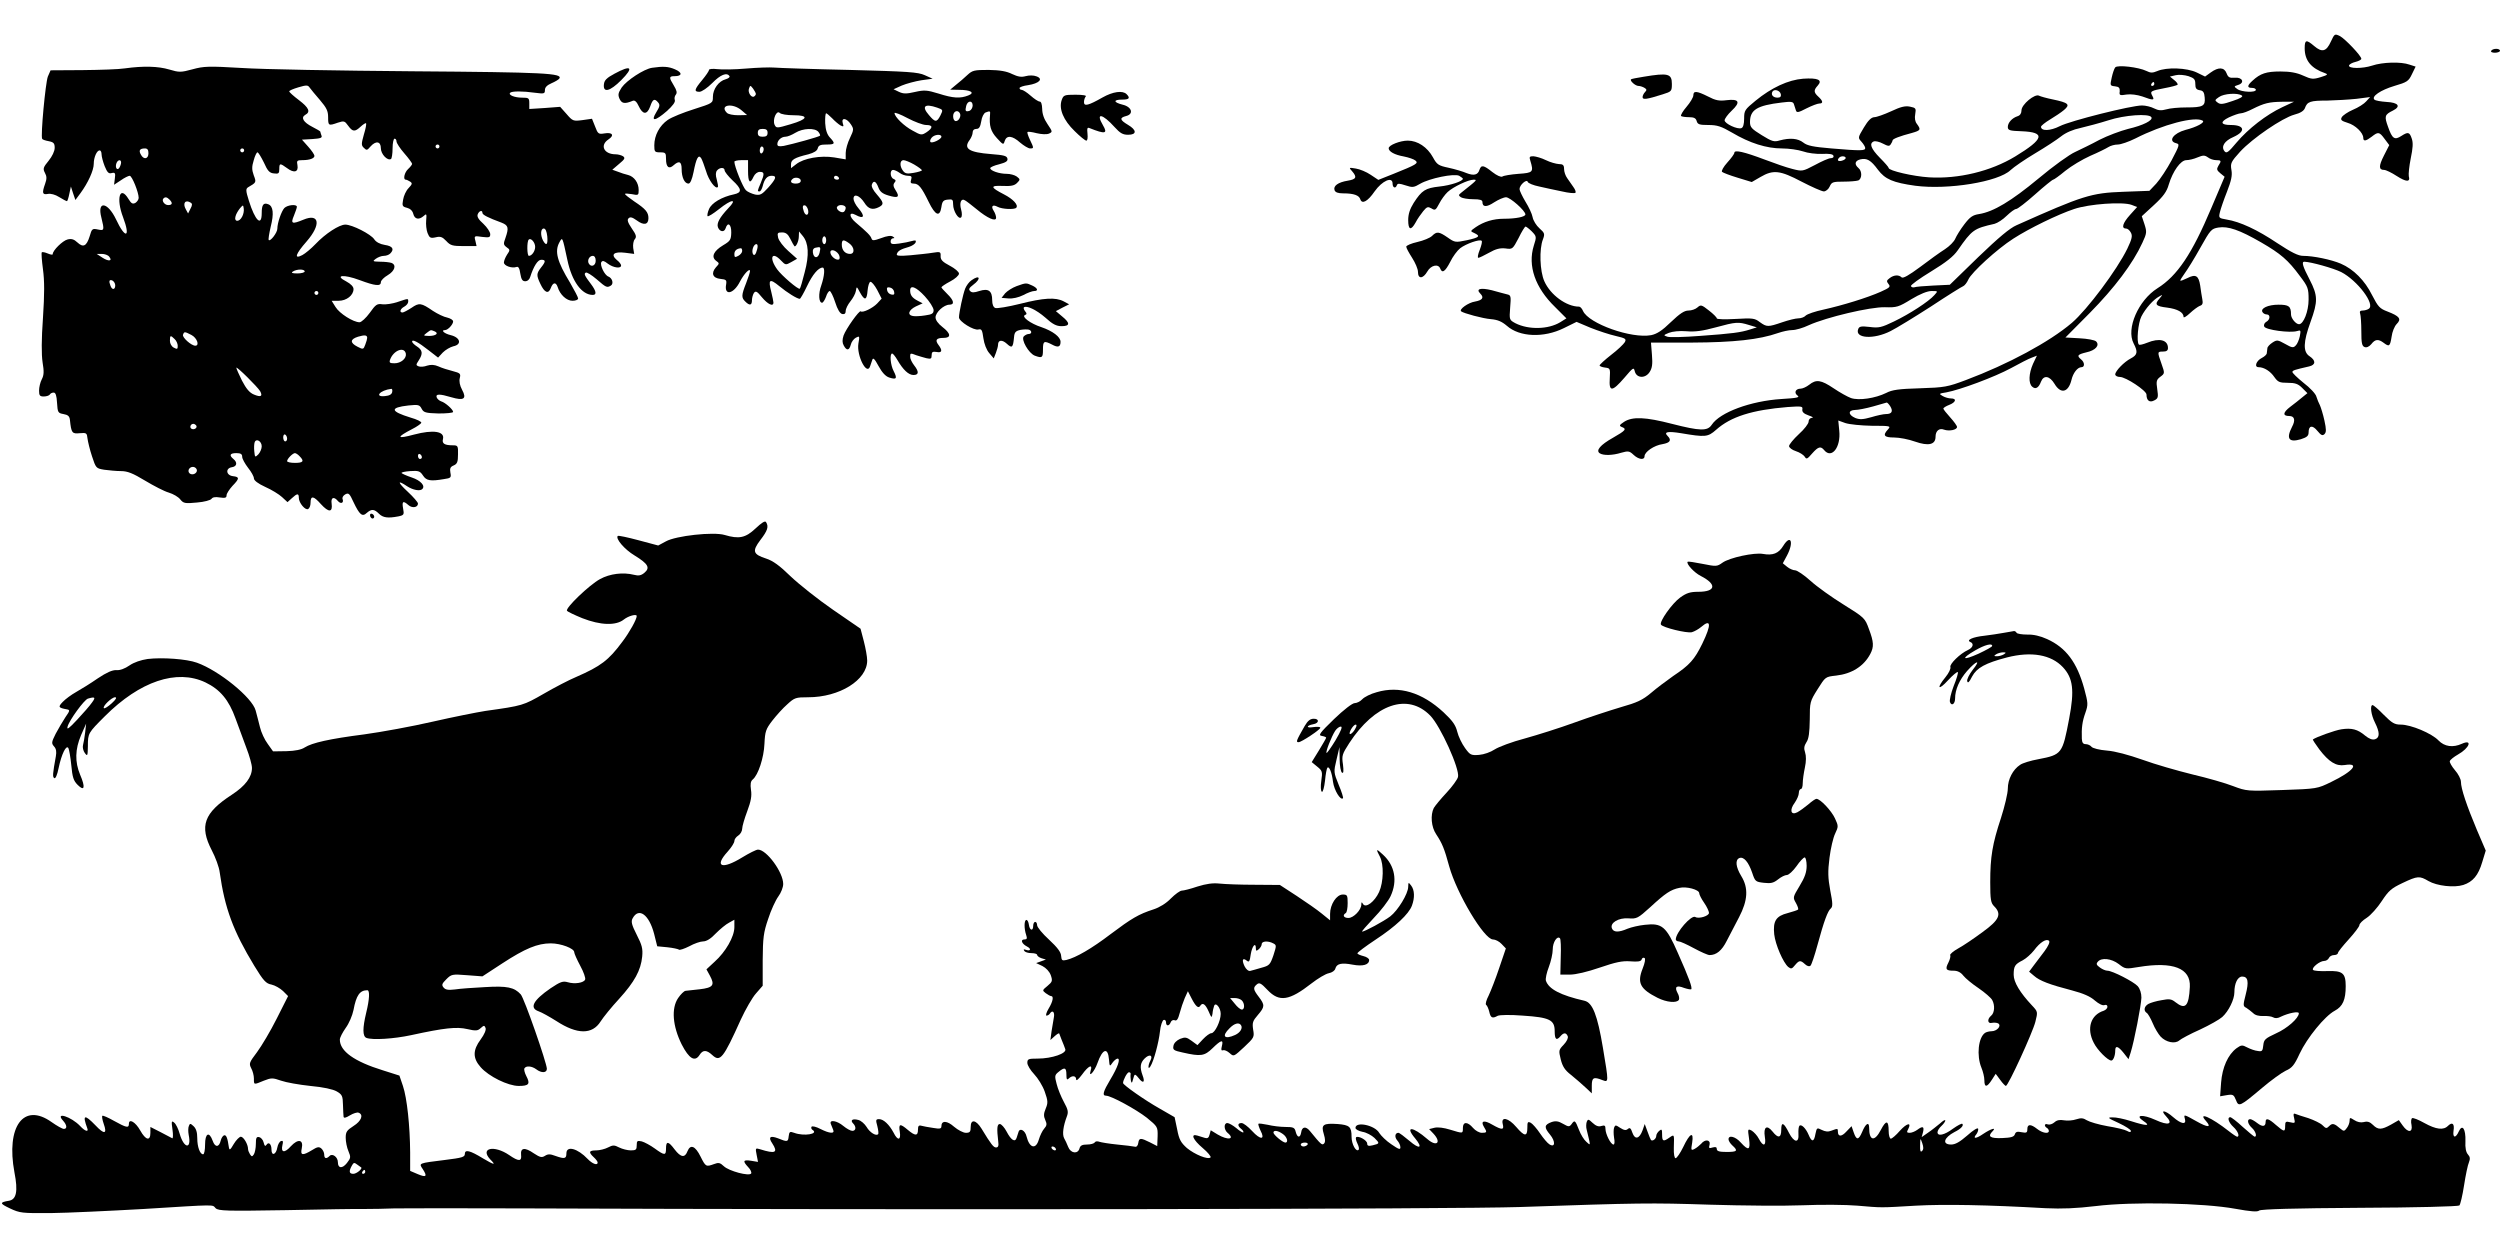 <?xml version="1.0" standalone="no"?>
<!DOCTYPE svg PUBLIC "-//W3C//DTD SVG 20010904//EN"
 "http://www.w3.org/TR/2001/REC-SVG-20010904/DTD/svg10.dtd">
<svg version="1.0" xmlns="http://www.w3.org/2000/svg"
 width="1280pt" height="640pt" viewBox="0 0 1280 640"
 preserveAspectRatio="xMidYMid meet">
<g transform="translate(0,640) scale(0.1,-0.1)"
fill="#000000" stroke="none">
<path d="M11934 6187 c-23 -51 -45 -57 -85 -23 -41 35 -49 33 -49 -11 0 -63
33 -103 105 -128 16 -6 12 -9 -23 -20 -39 -12 -48 -11 -90 8 -33 15 -67 21
-117 21 -71 0 -102 -10 -142 -47 -28 -25 -29 -37 -3 -37 11 0 20 -4 20 -10 0
-15 -73 -12 -95 4 -18 13 -18 14 4 21 36 11 22 41 -17 37 -27 -2 -34 2 -42 23
-12 31 -41 33 -81 4 l-29 -21 -43 21 c-50 24 -154 28 -202 7 -24 -10 -34 -10
-56 1 -39 19 -147 32 -159 18 -5 -6 -13 -29 -18 -52 -9 -41 -9 -42 17 -45 20
-2 25 -8 24 -26 -3 -20 0 -22 35 -16 22 3 54 -1 81 -10 56 -21 64 -20 51 3
-13 24 -9 26 64 40 33 6 62 14 65 17 3 3 -4 14 -17 24 l-22 18 30 7 c16 4 46
1 65 -5 29 -10 35 -16 35 -40 0 -22 5 -29 23 -32 17 -2 23 -11 25 -37 4 -44
-8 -51 -93 -51 -39 0 -85 -4 -104 -10 -25 -7 -40 -6 -62 5 -15 8 -43 15 -62
15 -55 0 -366 -78 -421 -106 -49 -25 -96 -26 -96 -3 0 5 21 22 46 37 25 15 58
37 72 49 33 28 23 37 -58 54 -30 6 -62 15 -70 19 -21 12 -90 -45 -90 -75 0
-15 -7 -26 -20 -30 -28 -9 -50 -33 -50 -55 0 -17 9 -20 71 -22 124 -5 115 -39
-33 -129 -125 -76 -291 -116 -441 -107 -81 5 -207 34 -207 48 0 4 -20 27 -45
52 -46 47 -56 74 -31 84 8 3 29 -2 46 -11 27 -14 34 -15 41 -3 5 7 9 16 9 19
0 8 37 22 98 38 46 13 48 17 27 46 -10 12 -13 30 -9 51 5 29 3 32 -27 38 -25
5 -48 -1 -97 -24 -35 -16 -74 -30 -86 -30 -15 -1 -31 -16 -53 -53 -31 -52 -31
-52 -12 -73 10 -11 19 -26 19 -32 0 -14 -20 -15 -173 -2 -94 8 -124 14 -144
30 -28 22 -69 25 -121 11 -29 -9 -40 -5 -92 27 -52 32 -60 41 -60 67 0 63 36
85 162 100 48 6 59 5 63 -9 3 -9 7 -23 10 -31 4 -13 12 -12 54 10 28 14 57 25
66 25 21 0 19 13 -5 35 -24 22 -25 33 -3 57 26 29 1 40 -75 35 -76 -6 -161
-45 -244 -113 -55 -45 -58 -50 -58 -91 0 -28 -5 -46 -14 -49 -20 -8 -86 23
-86 40 0 8 16 30 36 49 47 44 39 62 -26 54 -38 -5 -57 -1 -95 19 -58 29 -75
30 -75 6 0 -10 -16 -37 -35 -59 -19 -22 -31 -43 -28 -47 3 -3 22 -6 41 -6 25
0 35 -5 39 -20 5 -17 14 -20 60 -20 45 0 66 -7 121 -39 91 -54 177 -81 255
-81 36 0 84 -7 108 -15 25 -9 67 -14 98 -13 36 2 55 -1 58 -9 3 -8 -3 -13 -14
-13 -10 0 -46 -16 -81 -35 -63 -33 -64 -33 -115 -20 -29 7 -92 29 -142 48
-106 40 -155 51 -155 35 0 -6 -16 -28 -36 -50 -20 -22 -32 -44 -27 -48 4 -4
40 -18 80 -30 l72 -22 45 26 c65 38 100 34 210 -24 52 -27 104 -50 114 -50 10
0 24 11 30 25 10 23 17 25 71 25 33 0 66 3 75 6 20 8 21 48 1 64 -22 19 -18
37 10 44 33 8 54 -4 90 -53 37 -49 77 -66 191 -82 168 -22 426 20 488 80 17
16 74 55 126 86 52 31 112 70 133 87 24 19 61 35 100 43 34 8 98 25 142 39 82
27 208 36 220 16 10 -16 -42 -42 -119 -60 -39 -10 -106 -35 -147 -56 -40 -22
-97 -49 -124 -62 -28 -12 -113 -73 -188 -136 -140 -116 -230 -170 -304 -182
-33 -5 -47 -15 -76 -53 -20 -26 -40 -59 -46 -73 -6 -15 -30 -39 -53 -54 -24
-15 -81 -56 -127 -91 -58 -43 -88 -60 -95 -53 -14 14 -39 13 -61 -4 -16 -12
-17 -16 -6 -30 12 -14 7 -19 -40 -40 -70 -31 -194 -69 -292 -91 -43 -9 -84
-23 -92 -31 -7 -8 -24 -14 -38 -14 -13 0 -50 -9 -82 -20 -73 -25 -79 -25 -115
1 -26 20 -37 21 -124 16 -53 -3 -96 -2 -96 3 0 5 -18 23 -40 40 -38 30 -42 31
-59 16 -10 -9 -30 -16 -46 -16 -21 0 -44 -15 -90 -59 -45 -44 -72 -61 -101
-67 -101 -19 -320 59 -349 124 -5 12 -14 22 -20 22 -65 0 -147 60 -178 130
-23 51 -27 165 -7 215 10 27 9 32 -18 56 -16 14 -32 40 -35 57 -3 17 -20 53
-37 80 -16 27 -30 56 -30 64 0 21 37 53 42 37 2 -7 29 -18 59 -24 30 -7 82
-18 116 -25 34 -8 65 -11 69 -7 4 3 -1 17 -10 29 -9 13 -23 33 -32 46 -9 12
-16 33 -16 47 0 20 -6 25 -27 25 -14 1 -44 9 -66 20 -22 11 -51 19 -64 20 -20
0 -22 -3 -16 -22 18 -59 15 -63 -60 -68 -39 -3 -76 -9 -83 -14 -7 -4 -28 5
-51 23 -45 36 -57 38 -66 12 -8 -27 -29 -32 -67 -17 -18 8 -59 20 -91 27 -52
11 -60 16 -80 53 -29 53 -79 86 -129 86 -39 0 -98 -23 -98 -39 0 -17 31 -34
77 -42 25 -5 52 -14 60 -21 17 -14 5 -21 -112 -68 l-78 -31 -39 26 c-22 15
-56 29 -76 32 -36 6 -37 6 -19 -14 26 -30 21 -41 -22 -48 -50 -8 -76 -27 -68
-49 4 -11 18 -16 44 -16 55 0 82 -10 88 -31 9 -26 38 -10 73 41 39 55 92 78
92 40 0 -22 16 -27 22 -8 4 10 13 9 44 -1 36 -12 43 -11 75 8 48 28 174 54
200 41 10 -6 19 -13 19 -15 0 -13 -63 -34 -120 -40 -72 -8 -90 -19 -132 -84
-20 -32 -28 -58 -28 -88 0 -51 14 -55 38 -12 9 18 27 43 39 58 19 23 24 24 42
14 19 -12 22 -9 40 25 10 20 30 47 43 59 28 26 105 63 133 63 20 0 19 -1 -64
-67 -14 -11 -14 -14 -1 -23 8 -5 36 -10 63 -10 34 0 47 -4 47 -14 0 -27 21
-28 60 -2 22 14 49 26 61 26 21 0 99 -69 99 -88 0 -12 -48 -22 -110 -22 -54 0
-103 -15 -144 -43 -29 -20 -29 -21 -8 -30 34 -16 26 -23 -38 -37 -58 -12 -61
-12 -98 14 -45 31 -56 32 -80 8 -10 -10 -44 -24 -75 -31 -31 -7 -57 -18 -57
-24 0 -7 14 -32 30 -57 16 -25 30 -57 30 -72 0 -38 26 -36 48 2 18 32 56 41
66 15 10 -26 25 -16 51 34 13 27 36 58 51 70 30 23 101 48 110 38 4 -3 -1 -24
-10 -47 -9 -22 -12 -40 -7 -40 5 0 30 12 55 26 35 20 57 25 84 22 36 -5 37 -4
67 53 16 33 32 59 36 59 3 0 18 -11 32 -25 24 -25 25 -27 10 -73 -32 -103 7
-215 109 -314 l58 -58 -32 -20 c-61 -37 -162 -39 -229 -5 -31 17 -32 17 -27
80 5 58 4 64 -16 68 -11 3 -47 12 -78 21 -58 14 -83 7 -59 -17 21 -21 11 -34
-27 -41 -34 -5 -83 -40 -71 -50 12 -10 112 -37 152 -40 35 -3 56 -12 82 -34
65 -58 189 -63 292 -12 l65 32 71 -30 c40 -16 98 -35 129 -42 51 -12 56 -15
47 -32 -6 -10 -37 -40 -70 -65 -32 -25 -59 -50 -59 -54 0 -4 12 -9 28 -11 26
-3 27 -5 24 -55 -5 -71 12 -70 75 3 45 53 48 55 53 33 9 -36 54 -38 76 -4 13
20 16 40 12 88 l-5 63 211 0 c213 1 343 15 440 49 23 8 55 15 72 15 18 0 56
11 85 25 91 41 315 94 390 92 60 -2 70 1 135 41 45 27 82 42 104 42 33 0 33 0
14 -21 -29 -33 -126 -96 -207 -135 -64 -31 -78 -34 -124 -28 -44 5 -54 3 -59
-11 -19 -48 80 -54 166 -10 30 15 123 72 207 126 83 55 157 101 165 104 7 3
19 18 26 34 16 36 147 156 230 209 82 53 230 125 312 152 77 26 249 38 294 21
l28 -11 -36 -40 c-38 -42 -46 -70 -21 -70 8 0 19 -9 25 -21 9 -16 6 -32 -18
-82 -53 -109 -205 -312 -284 -380 -115 -98 -327 -212 -543 -293 -93 -35 -109
-38 -235 -42 -108 -3 -143 -8 -173 -24 -55 -27 -139 -40 -180 -26 -17 6 -58
29 -89 50 -64 43 -89 47 -125 18 -14 -11 -34 -20 -44 -20 -26 0 -35 -21 -16
-35 14 -10 -2 -13 -83 -18 -156 -10 -314 -68 -356 -132 -22 -33 -59 -32 -204
5 -135 35 -202 38 -245 10 -24 -16 -26 -20 -12 -26 27 -10 21 -18 -44 -55 -66
-37 -90 -66 -68 -80 19 -12 65 -11 110 3 35 10 42 9 62 -10 26 -25 57 -29 57
-8 0 22 49 56 92 62 39 7 48 20 26 42 -21 21 1 25 69 14 124 -21 137 -20 179
17 76 68 185 102 367 117 72 5 78 4 75 -12 -2 -13 7 -22 32 -31 19 -6 27 -12
18 -12 -11 -1 -18 -9 -18 -20 0 -10 -22 -39 -50 -64 -27 -25 -50 -53 -50 -61
0 -8 16 -20 35 -26 19 -6 39 -19 45 -28 9 -15 13 -13 38 16 32 36 44 39 62 17
38 -46 86 15 77 100 l-5 52 36 -13 c21 -7 81 -13 136 -14 95 0 98 -1 83 -18
-29 -31 -21 -42 31 -42 26 0 74 -9 107 -21 69 -24 105 -16 105 25 0 30 19 46
44 36 26 -9 66 -1 66 14 0 6 -16 28 -35 49 -19 21 -35 41 -35 45 0 4 14 13 30
19 34 13 40 33 9 33 -11 0 -30 5 -42 12 -21 12 -20 13 18 19 71 13 248 79 331
124 44 24 92 49 107 54 l26 10 -20 -42 c-22 -50 -24 -100 -4 -117 17 -15 33
-6 45 26 14 35 44 30 69 -11 32 -54 71 -45 87 20 8 35 31 65 51 65 18 0 17 25
-2 40 -23 19 -18 25 27 36 47 10 70 36 50 56 -7 7 -45 14 -85 16 l-72 4 125
126 c126 128 220 252 269 359 23 49 23 56 11 94 l-14 42 62 57 c48 44 66 69
76 105 21 69 61 125 90 125 13 0 39 6 57 14 29 12 37 12 54 0 10 -8 29 -14 42
-14 26 0 28 -3 11 -29 -10 -17 -8 -23 10 -38 l22 -18 -68 -160 c-99 -235 -174
-347 -276 -411 -98 -62 -161 -207 -122 -282 23 -44 20 -59 -14 -77 -35 -18
-80 -65 -80 -82 0 -7 11 -13 24 -13 30 0 136 -70 136 -90 0 -31 16 -43 40 -30
20 10 21 17 15 58 -6 40 -4 48 16 63 23 17 23 18 6 66 -22 62 -22 63 8 63 17
0 25 5 25 18 0 42 -44 53 -107 27 -20 -8 -39 -13 -42 -9 -13 13 -4 111 13 144
21 41 62 87 91 102 19 11 19 10 3 -9 -29 -32 -21 -41 38 -48 53 -7 84 -24 84
-48 0 -6 15 3 33 20 17 16 40 33 50 37 14 4 17 13 13 33 -3 16 -8 47 -11 71
-8 51 -23 60 -66 38 -18 -9 -34 -15 -36 -13 -1 2 9 19 23 38 14 19 50 77 80
131 51 91 56 97 92 103 50 8 108 -12 219 -76 100 -58 138 -90 199 -173 41 -54
44 -63 44 -120 0 -60 -26 -126 -49 -126 -16 0 -41 30 -41 50 0 42 -11 50 -64
50 -54 0 -94 -19 -82 -38 4 -7 14 -12 22 -12 19 0 18 -27 -3 -38 -9 -5 -14
-16 -10 -24 6 -17 133 -34 168 -23 19 6 20 4 14 -27 -4 -18 -13 -40 -21 -47
-12 -13 -19 -12 -54 8 -38 21 -42 22 -65 7 -14 -9 -26 -22 -26 -29 -1 -6 -2
-18 -3 -25 0 -7 -12 -18 -26 -25 -28 -14 -40 -47 -16 -47 28 0 61 -21 81 -51
18 -25 26 -29 68 -29 38 0 53 -5 74 -26 l27 -27 -26 -21 c-14 -12 -42 -34 -62
-49 -38 -29 -40 -47 -5 -47 27 0 33 -21 14 -56 -31 -60 -16 -81 45 -63 31 10
40 17 40 35 0 36 20 39 45 8 19 -23 26 -26 36 -17 10 10 10 24 0 70 -7 32 -18
67 -23 78 -6 11 -14 31 -18 44 -3 14 -33 46 -66 71 -32 26 -58 51 -57 56 2 8
12 11 86 28 34 8 35 30 2 52 -34 22 -33 72 5 176 38 105 38 134 -5 217 -35 67
-42 91 -27 91 34 -1 149 -33 189 -53 83 -43 176 -166 141 -188 -7 -5 -21 -9
-32 -9 -12 0 -16 -5 -12 -16 3 -9 6 -49 6 -90 0 -60 3 -76 17 -81 10 -4 23 2
34 15 20 26 36 27 63 7 29 -22 33 -19 41 31 3 25 15 54 26 65 26 26 15 40 -47
64 -40 15 -48 24 -79 84 -37 75 -95 133 -160 161 -49 21 -141 40 -193 40 -25
0 -59 17 -132 65 -103 69 -191 110 -260 121 -40 7 -41 8 -34 38 4 17 20 64 36
104 22 57 28 83 23 111 -6 35 -3 42 45 95 63 68 215 172 277 189 31 8 48 19
54 33 12 34 27 39 114 39 44 1 112 5 150 9 l70 9 -20 -22 c-10 -12 -41 -32
-68 -43 -26 -11 -52 -29 -57 -38 -8 -14 -2 -19 30 -29 39 -11 80 -51 80 -77 0
-19 13 -17 43 6 33 26 39 26 66 -11 l24 -32 -27 -53 c-28 -55 -27 -74 1 -74 9
0 38 -14 64 -31 50 -32 71 -32 62 -1 -2 11 2 51 10 91 11 53 13 80 5 102 -11
33 -19 35 -53 13 -35 -23 -47 -14 -68 46 -20 55 -18 63 25 84 42 21 28 41 -32
44 -30 2 -59 7 -63 12 -17 16 32 49 102 70 65 19 73 24 90 60 l19 39 -31 10
c-44 16 -139 13 -192 -5 -49 -16 -122 -16 -118 1 2 6 16 14 33 18 16 4 30 11
30 16 0 15 -82 101 -109 116 -27 13 -28 13 -47 -28z m-904 -217 c0 -5 -5 -10
-11 -10 -5 0 -7 5 -4 10 3 6 8 10 11 10 2 0 4 -4 4 -10z m-1912 -53 c2 -11 -3
-17 -17 -17 -23 0 -35 15 -26 31 10 15 39 6 43 -14z m2360 -6 c9 -5 -7 -15
-47 -28 -49 -17 -63 -19 -77 -8 -15 11 -15 13 7 28 25 18 95 23 117 8z m207
-60 c-81 -38 -174 -110 -234 -181 -41 -49 -51 -57 -61 -45 -20 24 -1 54 46 74
64 29 56 61 -14 61 -53 0 -57 16 -10 39 24 11 52 21 62 21 9 0 36 10 59 22 60
30 84 36 152 37 l60 0 -60 -28z m-407 -69 c13 -9 -32 -33 -88 -47 -62 -17 -91
-57 -49 -68 20 -5 19 -9 -22 -87 -24 -45 -60 -99 -79 -120 l-35 -37 -135 -5
c-163 -6 -205 -19 -545 -171 -35 -15 -93 -64 -196 -163 l-146 -142 -84 -4
c-46 -2 -90 -6 -98 -9 -7 -2 -15 1 -17 6 -2 6 44 39 103 75 77 47 115 77 137
109 73 105 82 111 188 135 15 4 43 22 62 41 20 19 41 35 49 35 7 0 51 34 97
75 46 41 88 75 92 75 4 0 32 20 62 45 31 25 88 59 128 77 40 17 82 38 93 45
11 7 32 13 48 13 15 0 56 14 90 31 141 72 306 115 345 91z m-1828 -191 c0 -5
-9 -11 -20 -14 -20 -5 -26 3 -13 16 9 10 33 8 33 -2z m-495 -855 l40 -12 -35
-11 c-47 -15 -89 -21 -258 -33 -78 -6 -153 -8 -165 -4 -21 7 -21 8 8 20 18 7
54 11 90 8 44 -4 84 2 150 20 103 28 115 29 170 12z m723 -416 c16 -26 8 -40
-22 -40 -12 0 -46 -7 -75 -16 -43 -12 -59 -13 -82 -4 -37 16 -38 40 -1 41 15
0 56 8 92 18 36 10 67 19 70 20 3 0 11 -8 18 -19z"/>
<path d="M12755 6140 c-4 -6 5 -10 19 -10 14 0 26 5 26 10 0 6 -9 10 -19 10
-11 0 -23 -4 -26 -10z"/>
<path d="M640 6050 c-30 -5 -128 -8 -218 -9 l-163 -1 -14 -32 c-12 -31 -38
-305 -29 -319 2 -4 17 -9 34 -12 25 -5 30 -11 30 -34 0 -17 -13 -44 -31 -66
-28 -34 -30 -41 -19 -62 10 -18 10 -31 1 -56 -17 -48 -14 -57 14 -52 14 3 38
-3 58 -16 19 -12 37 -21 40 -21 2 0 8 17 12 38 l8 37 11 -34 12 -35 26 35 c39
53 68 117 68 150 0 34 16 69 30 69 6 0 10 -9 10 -20 0 -11 7 -38 16 -61 13
-32 21 -40 36 -35 17 4 20 0 16 -28 l-4 -32 35 23 c18 13 39 23 45 23 12 0 46
-85 46 -113 0 -9 -8 -20 -17 -26 -14 -7 -21 -3 -35 20 -44 73 -65 4 -28 -93
40 -106 12 -114 -36 -11 -43 90 -98 97 -75 9 16 -65 15 -68 -18 -61 -28 6 -31
4 -42 -35 -16 -51 -33 -59 -63 -31 -17 16 -30 20 -50 15 -25 -6 -76 -56 -76
-75 0 -5 -11 -3 -25 3 -14 6 -28 9 -31 6 -3 -3 0 -42 6 -87 8 -59 8 -126 0
-248 -8 -111 -8 -188 -2 -228 8 -47 7 -66 -4 -87 -8 -15 -14 -41 -14 -58 0
-25 4 -30 24 -30 14 0 28 5 31 10 3 6 12 10 20 10 10 0 15 -16 17 -52 3 -50 5
-53 33 -58 23 -4 31 -11 33 -30 7 -67 11 -72 50 -68 35 3 37 1 40 -27 2 -16
12 -58 23 -91 20 -61 21 -62 62 -69 23 -3 62 -7 86 -7 34 0 61 -11 124 -49 45
-27 99 -55 121 -61 23 -7 49 -22 59 -35 16 -20 24 -22 85 -16 38 3 70 12 75
19 5 8 19 11 42 7 28 -4 35 -2 35 11 0 9 14 30 30 48 37 38 37 46 3 50 -36 4
-40 41 -5 46 25 4 29 24 7 42 -23 19 -18 30 15 30 23 0 30 -5 30 -19 0 -10 14
-35 30 -56 17 -21 30 -45 30 -54 0 -11 21 -27 58 -44 32 -14 71 -38 86 -52
l28 -26 22 20 c28 26 36 26 36 2 0 -26 34 -66 48 -57 7 4 12 18 12 31 0 39 15
37 53 -6 40 -44 61 -43 55 2 -5 32 11 39 32 14 14 -17 32 -11 24 10 -3 7 3 18
14 24 17 9 22 4 42 -40 31 -65 45 -77 68 -55 24 21 38 20 62 -4 21 -21 46 -24
99 -14 29 6 31 9 25 40 -7 38 0 42 27 18 19 -17 49 -13 49 8 0 6 -23 33 -52
60 -54 50 -55 63 -3 28 29 -19 66 -26 77 -14 17 16 -8 44 -53 59 -27 9 -51 20
-53 23 -2 4 18 8 44 10 43 3 51 0 66 -23 17 -26 37 -30 107 -18 36 5 38 8 33
33 -4 22 0 30 17 37 18 8 22 18 22 57 1 43 -1 46 -26 46 -43 0 -57 9 -51 32
10 40 -50 49 -148 23 -89 -24 -93 -15 -10 28 24 12 45 27 47 32 2 6 -23 18
-55 27 -104 32 -108 51 -11 62 51 5 57 4 68 -17 10 -19 20 -22 86 -24 41 0 75
3 75 8 0 12 -40 48 -61 54 -9 3 -20 12 -23 20 -7 19 15 19 75 1 64 -19 80 -8
55 38 -12 22 -16 44 -12 60 6 23 2 26 -36 36 -24 6 -56 16 -73 24 -21 9 -38
10 -58 4 -15 -6 -35 -7 -43 -4 -15 6 -15 8 0 31 22 34 20 52 -9 71 -14 9 -25
20 -25 25 0 14 32 -3 84 -44 l49 -38 24 26 c14 14 38 28 54 32 45 9 36 45 -13
57 -34 8 -53 26 -29 26 14 0 41 29 41 44 0 8 -14 16 -30 20 -17 3 -50 19 -73
34 -61 42 -71 43 -110 16 -20 -13 -41 -24 -46 -24 -18 0 -12 19 9 30 11 6 20
17 20 25 0 18 3 18 -54 -1 -26 -9 -61 -14 -78 -12 -27 4 -34 0 -65 -44 -19
-26 -43 -48 -52 -48 -32 0 -103 45 -123 78 l-20 32 36 0 c40 0 76 28 76 60 0
12 -13 26 -37 39 -63 32 -15 38 68 7 80 -30 109 -33 109 -11 0 9 16 25 35 36
37 22 46 53 19 63 -9 3 -34 6 -57 6 -39 1 -41 2 -23 15 11 8 29 15 41 15 12 0
26 5 33 12 22 22 13 38 -28 44 -25 4 -45 15 -54 29 -17 26 -113 75 -148 75
-31 0 -102 -46 -153 -100 -22 -23 -52 -48 -67 -56 -44 -23 -36 4 22 70 75 86
66 146 -17 111 -58 -24 -66 -21 -48 21 8 20 15 40 15 45 0 15 -48 10 -64 -6
-15 -16 -36 -76 -36 -106 0 -20 -36 -67 -44 -58 -3 3 2 33 10 68 17 67 13 105
-12 115 -25 10 -34 -2 -34 -45 0 -72 -34 -39 -66 64 -16 51 -16 60 -4 68 43
25 43 25 29 62 -10 28 -10 44 0 76 6 23 15 41 19 41 5 0 19 -24 33 -52 19 -43
29 -54 52 -56 23 -3 27 0 27 22 0 31 3 32 40 5 36 -27 59 -20 53 15 -5 23 -2
26 25 26 37 0 62 9 62 22 0 6 -14 27 -32 47 l-32 36 53 3 c42 3 52 6 47 18 -3
9 -6 17 -6 20 0 2 -18 13 -40 24 -47 24 -61 48 -37 62 28 15 19 36 -32 75 -28
21 -50 41 -50 45 -1 4 20 13 47 21 41 12 48 12 57 -1 6 -8 29 -37 53 -64 34
-40 42 -56 42 -88 0 -44 2 -45 50 -28 31 10 35 9 52 -15 24 -33 35 -33 65 -5
13 12 25 19 27 17 3 -3 -2 -29 -11 -58 -13 -47 -14 -55 0 -68 14 -14 17 -13
33 6 28 32 54 28 54 -8 0 -30 34 -66 52 -55 4 3 8 27 8 55 0 27 5 49 10 49 6
0 10 -6 10 -14 0 -8 18 -36 40 -61 22 -25 40 -50 40 -54 0 -4 -9 -16 -20 -26
-19 -17 -28 -55 -12 -55 4 0 14 -5 22 -10 12 -8 11 -13 -8 -33 -13 -13 -25
-40 -28 -59 -6 -32 -4 -36 20 -42 16 -4 28 -15 32 -31 7 -28 29 -32 53 -11 15
14 16 11 13 -22 -2 -20 1 -50 7 -65 10 -25 15 -28 42 -22 24 6 34 2 54 -19 21
-23 32 -26 90 -26 l65 0 -6 27 c-7 26 -6 26 35 20 36 -4 41 -3 41 14 0 11 -16
35 -35 53 -25 22 -34 37 -29 49 7 18 24 23 24 7 0 -10 30 -25 98 -50 35 -14
38 -26 20 -78 -11 -30 -11 -35 6 -48 18 -12 18 -15 2 -38 -9 -14 -16 -32 -16
-40 0 -17 41 -31 64 -23 10 4 16 -6 20 -34 5 -30 11 -39 25 -39 12 0 22 9 26
23 17 53 38 87 56 87 24 0 24 -9 -1 -40 -24 -31 -24 -40 -3 -84 21 -45 41 -53
53 -21 11 30 26 32 35 6 12 -40 46 -71 76 -71 16 0 29 5 29 12 0 6 -19 42 -41
80 -67 110 -80 161 -55 207 16 29 15 31 41 -90 23 -110 74 -179 130 -179 21 0
18 19 -8 54 -35 46 -38 54 -28 60 5 4 30 -12 56 -34 49 -43 53 -44 73 -32 15
10 7 38 -13 46 -20 7 -45 60 -36 74 6 9 14 7 33 -8 28 -21 68 -27 68 -9 0 6
-10 19 -22 28 -33 28 -15 44 42 37 l47 -6 -5 30 c-2 17 1 37 8 45 10 12 8 22
-15 55 -21 31 -25 44 -17 52 9 9 19 6 43 -11 35 -26 59 -22 59 12 0 30 -14 47
-73 86 -26 18 -47 34 -47 38 0 3 16 2 35 -1 33 -7 35 -6 35 21 0 37 -23 69
-54 77 -14 3 -38 11 -53 17 l-28 10 35 30 c29 24 32 30 20 39 -8 5 -25 10 -38
10 -60 0 -82 46 -37 76 32 21 21 38 -20 31 -30 -5 -34 -3 -48 35 l-16 40 -49
-7 c-47 -6 -50 -5 -81 31 l-33 37 -79 -6 -79 -5 0 29 c0 27 -3 29 -37 29 -39
0 -72 14 -61 25 9 9 64 9 128 0 46 -6 50 -5 50 14 0 14 11 25 34 35 18 8 36
18 40 24 17 27 -73 32 -747 37 -381 3 -777 10 -880 17 -169 10 -194 9 -252 -7
-59 -16 -68 -16 -118 -1 -57 17 -133 19 -227 6z m1610 -400 c0 -5 -4 -10 -10
-10 -5 0 -10 5 -10 10 0 6 5 10 10 10 6 0 10 -4 10 -10z m-1490 -35 c0 -30
-25 -34 -39 -6 -12 21 -5 31 21 31 13 0 18 -7 18 -25z m490 15 c0 -5 -4 -10
-10 -10 -5 0 -10 5 -10 10 0 6 5 10 10 10 6 0 10 -4 10 -10z m-630 -62 c0 -7
-4 -19 -9 -27 -11 -17 -23 1 -15 23 7 19 24 21 24 4z m248 -190 c17 -17 15
-28 -7 -28 -19 0 -35 23 -24 34 9 9 18 7 31 -6z m109 -16 c8 -5 8 -13 -2 -31
l-12 -24 -12 22 c-17 31 -2 51 26 33z m263 -71 c-15 -30 -43 -28 -34 2 3 12
14 30 23 41 16 18 16 18 19 -2 2 -12 -2 -30 -8 -41z m1562 -101 c4 -43 -5 -52
-22 -21 -14 28 -12 61 4 61 9 0 15 -14 18 -40z m-62 -54 c0 -22 -17 -46 -32
-46 -10 0 -11 74 -1 83 11 11 33 -14 33 -37z m-2181 -50 c19 -23 -3 -26 -35
-5 l-29 19 26 0 c15 0 32 -6 38 -14z m2491 -21 c0 -25 -23 -35 -35 -15 -10 16
2 40 20 40 9 0 15 -9 15 -25z m-1490 -55 c0 -5 -17 -10 -37 -10 -28 0 -34 3
-23 10 20 13 60 13 60 0z m-970 -71 c0 -23 -16 -25 -24 -3 -10 25 -7 34 9 28
8 -4 15 -15 15 -25z m1040 -39 c0 -5 -4 -10 -10 -10 -5 0 -10 5 -10 10 0 6 5
10 10 10 6 0 10 -4 10 -10z m594 -196 c25 -10 8 -24 -27 -24 -30 1 -31 1 -13
15 23 17 20 17 40 9z m-1244 -19 c29 -15 43 -55 20 -55 -21 0 -68 43 -63 56 6
17 8 17 43 -1z m900 -15 c0 -5 -4 -20 -10 -35 -9 -25 -11 -25 -40 -10 -39 20
-38 38 3 51 34 10 47 9 47 -6z m-986 -6 c9 -8 16 -24 16 -35 0 -17 -3 -18 -20
-9 -12 6 -20 21 -20 35 0 29 3 30 24 9z m1184 -75 c4 -24 -25 -49 -58 -49 -24
0 -28 3 -23 18 17 48 73 70 81 31z m-746 -192 c14 -26 4 -32 -32 -17 -22 9
-39 29 -61 71 -16 32 -29 62 -29 66 0 10 109 -98 122 -120z m676 -4 c-2 -12
-14 -19 -37 -21 -56 -6 -26 30 32 37 5 1 7 -7 5 -16z m-1003 -172 c7 -12 -12
-24 -25 -16 -11 7 -4 25 10 25 5 0 11 -4 15 -9z m465 -67 c0 -8 -4 -14 -10
-14 -5 0 -10 9 -10 21 0 11 5 17 10 14 6 -3 10 -13 10 -21z m-130 -39 c0 -13
-8 -31 -17 -41 -17 -17 -18 -16 -21 15 -2 18 -1 39 2 47 8 21 36 5 36 -21z
m194 -51 c25 -25 19 -34 -24 -34 -22 0 -40 4 -40 9 0 12 29 41 40 41 5 0 16
-7 24 -16z m626 -5 c0 -5 -4 -9 -10 -9 -5 0 -10 7 -10 16 0 8 5 12 10 9 6 -3
10 -10 10 -16z m-1154 -60 c9 -15 -11 -33 -30 -26 -9 4 -13 13 -10 22 7 17 30
20 40 4z"/>
<path d="M3339 6053 c-42 -6 -131 -65 -156 -101 -18 -28 -20 -37 -11 -58 12
-25 27 -27 68 -10 10 4 20 -5 30 -27 21 -45 43 -46 59 -2 13 38 22 43 41 20
10 -12 8 -21 -10 -50 -30 -49 -6 -46 54 6 30 27 45 47 41 57 -3 8 -1 20 5 27
8 10 5 22 -10 47 -26 42 -25 48 4 48 40 0 40 19 2 35 -34 15 -62 16 -117 8z"/>
<path d="M3820 6049 c-58 -5 -124 -6 -147 -3 -25 3 -43 1 -43 -4 0 -6 -16 -29
-35 -52 -40 -48 -43 -60 -14 -60 12 0 41 20 66 45 42 43 75 56 88 35 3 -5 -6
-12 -20 -16 -35 -9 -65 -50 -65 -90 0 -32 0 -32 -97 -63 -54 -17 -114 -41
-134 -55 -42 -29 -69 -79 -69 -130 0 -33 2 -36 30 -36 28 0 30 -3 30 -34 0
-42 15 -54 39 -32 28 25 41 19 41 -20 0 -42 15 -74 35 -74 9 0 18 20 26 59 14
72 25 92 39 71 5 -8 16 -38 25 -66 13 -46 48 -94 60 -82 3 2 0 19 -5 38 -7 23
-6 38 1 47 14 17 39 17 39 1 0 -7 18 -30 40 -51 49 -45 50 -63 8 -72 -62 -13
-115 -44 -128 -76 -7 -16 -10 -32 -7 -36 3 -3 29 13 58 36 66 53 97 55 47 4
-43 -46 -60 -76 -52 -97 9 -23 32 -27 39 -5 11 35 30 21 29 -22 -1 -37 -5 -43
-42 -65 -48 -29 -62 -59 -36 -79 18 -13 18 -14 0 -33 -27 -31 -17 -56 23 -60
29 -3 32 -6 29 -27 -12 -61 38 -52 71 14 21 40 51 71 51 53 0 -6 -9 -34 -20
-62 -24 -61 -25 -74 -4 -94 22 -22 34 -20 34 7 0 12 5 29 10 37 9 12 16 9 41
-22 30 -36 59 -50 59 -27 0 5 -5 30 -11 54 -17 65 -9 71 41 30 40 -33 91 -65
105 -65 3 0 20 29 37 65 28 59 58 95 80 95 13 0 9 -44 -7 -91 -16 -43 -13 -89
4 -89 5 0 14 14 20 30 5 17 14 30 19 30 5 0 18 -26 28 -57 12 -38 25 -59 37
-61 11 -2 17 3 17 16 0 11 11 33 24 49 13 16 26 40 28 53 4 25 4 25 21 -7 24
-44 35 -41 39 9 2 23 8 43 14 45 6 2 22 -17 35 -41 l23 -45 -23 -25 c-23 -24
-75 -49 -84 -40 -7 7 -76 -90 -88 -124 -7 -22 -7 -37 1 -51 15 -28 28 -26 36
4 3 14 15 30 26 36 19 10 20 9 13 -30 -10 -62 44 -167 60 -116 3 8 8 23 11 32
4 14 12 6 32 -31 18 -33 36 -53 55 -59 37 -12 42 -5 23 32 -17 31 -22 91 -8
91 4 0 16 -15 26 -32 30 -52 58 -78 83 -78 28 0 29 17 3 50 -11 14 -20 33 -20
43 0 20 1 20 32 8 13 -4 35 -11 51 -15 23 -5 27 -3 27 15 0 17 5 20 25 17 28
-6 32 7 10 36 -19 25 -11 36 26 36 40 0 38 22 -6 56 -22 17 -35 35 -35 49 0
26 43 65 71 65 28 0 23 22 -11 55 -16 16 -30 31 -30 34 0 3 20 17 45 30 25 13
45 31 45 40 0 9 -21 27 -48 41 -36 19 -47 30 -46 49 1 22 -2 23 -40 17 -23 -4
-74 -9 -115 -13 -59 -5 -73 -3 -69 7 5 15 19 24 62 36 16 5 31 15 34 23 4 11
-1 12 -19 7 -13 -4 -43 -10 -66 -13 -35 -5 -43 -3 -43 11 0 9 6 16 13 16 8 0
8 3 -2 9 -9 6 -31 3 -59 -8 -39 -14 -46 -14 -50 -2 -5 15 -22 32 -82 83 -34
29 -34 56 0 38 44 -24 51 -8 15 34 -14 16 -25 38 -25 48 0 29 31 18 55 -19 21
-34 43 -40 76 -23 26 14 24 23 -12 65 -18 20 -29 41 -25 50 8 23 21 18 33 -14
8 -22 21 -33 52 -42 50 -15 59 -8 37 26 -13 20 -14 30 -6 40 8 9 7 14 -5 19
-18 7 -20 46 -2 46 7 0 22 -7 33 -15 10 -8 29 -15 42 -15 19 0 22 -4 17 -20
-5 -15 -2 -20 13 -20 25 0 40 -18 77 -94 34 -70 57 -79 65 -26 4 29 10 36 33
38 24 3 27 0 27 -25 0 -33 28 -79 41 -66 5 5 5 22 0 40 -10 35 0 60 20 47 8
-4 34 -25 59 -45 55 -46 100 -66 100 -44 0 9 -5 24 -12 35 -16 24 -6 35 20 21
22 -12 85 -15 95 -5 13 14 -16 45 -63 69 -70 36 -72 46 -6 43 43 -2 60 2 73
15 17 17 17 19 -1 33 -11 8 -34 14 -52 14 -38 0 -84 16 -84 29 0 5 21 14 46
20 34 9 45 16 42 29 -3 14 -18 18 -83 23 -115 9 -144 28 -110 73 8 11 15 28
15 38 0 11 7 18 19 18 14 0 20 10 25 39 3 22 13 41 22 45 23 9 25 8 23 -11 -5
-57 3 -85 35 -120 32 -35 34 -36 40 -15 10 31 39 28 79 -8 19 -16 42 -30 51
-30 20 0 20 1 -1 45 -9 19 -15 37 -12 39 3 3 24 0 47 -6 26 -6 51 -7 63 -2 19
9 18 10 -8 49 -18 26 -27 53 -27 78 -1 23 -5 37 -13 37 -7 0 -28 14 -46 30
-19 17 -40 30 -46 30 -6 0 -11 4 -11 9 0 5 20 12 44 15 57 9 79 32 43 45 -15
6 -38 6 -56 1 -22 -6 -39 -3 -69 11 -28 14 -61 20 -120 21 -74 0 -83 -2 -109
-26 -15 -14 -41 -37 -58 -50 l-30 -25 45 -1 c61 0 84 -15 47 -29 -41 -16 -77
-14 -152 10 -59 18 -72 19 -121 8 -43 -10 -59 -10 -82 1 l-27 13 42 19 c24 10
69 22 100 27 l58 8 -40 18 c-35 16 -86 19 -385 27 -190 4 -363 10 -385 12 -22
2 -87 0 -145 -5z m50 -130 c0 -4 -4 -10 -9 -13 -14 -9 -34 22 -26 41 6 17 7
17 21 -1 8 -11 14 -23 14 -27z m1110 -59 c0 -11 -7 -23 -15 -27 -21 -7 -25 -2
-18 25 7 28 33 29 33 2z m-1183 -25 l28 -24 -45 -1 c-26 0 -51 5 -58 12 -41
41 29 53 75 13z m1001 14 c31 -11 31 -11 17 -40 -19 -37 -27 -36 -59 2 -39 45
-22 60 42 38z m-736 -39 c82 0 75 -20 -14 -46 -71 -21 -73 -21 -82 -3 -12 26
10 77 26 61 7 -7 38 -12 70 -12z m680 -50 c35 0 36 -14 2 -37 -25 -16 -28 -16
-71 8 -44 23 -93 71 -93 90 0 5 30 -6 67 -26 36 -19 79 -35 95 -35z m172 61
c9 -14 -4 -41 -20 -41 -8 0 -14 10 -14 25 0 25 23 35 34 16z m-653 -27 c13
-14 32 -30 42 -36 16 -8 18 -7 12 11 -9 31 20 27 41 -5 16 -24 16 -28 -4 -70
-12 -24 -22 -59 -22 -77 l0 -33 -59 10 c-70 11 -156 -4 -195 -35 l-26 -20 0
20 c0 23 18 34 89 51 29 8 45 18 48 31 4 15 14 19 44 19 45 0 47 5 18 36 -14
15 -22 38 -24 73 -1 28 1 51 5 51 3 0 17 -12 31 -26z m-331 -74 c0 -15 -7 -20
-25 -20 -18 0 -25 5 -25 20 0 15 7 20 25 20 18 0 25 -5 25 -20z m260 5 c7 -9
11 -18 8 -20 -6 -6 -140 -43 -185 -52 -25 -4 -33 -2 -33 9 0 19 20 38 42 38
10 0 32 9 50 20 39 24 100 26 118 5z m630 -25 c0 -13 -48 -36 -56 -27 -4 4 -1
13 6 22 14 17 50 20 50 5z m-910 -64 c0 -8 -4 -18 -10 -21 -5 -3 -10 3 -10 14
0 12 5 21 10 21 6 0 10 -6 10 -14z m-80 -111 c0 -59 10 -70 28 -30 7 15 20 25
32 25 24 0 25 -9 5 -57 -18 -42 -18 -43 -6 -43 5 0 12 12 16 27 9 37 23 53 46
53 28 0 23 -15 -18 -61 -32 -35 -41 -40 -67 -35 -16 4 -38 13 -47 22 -15 14
-59 122 -59 146 0 4 16 8 35 8 l35 0 0 -55z m850 33 c22 -13 40 -26 40 -30 0
-3 -19 -9 -42 -13 -34 -6 -44 -4 -55 11 -18 24 -16 54 3 54 8 0 33 -10 54 -22z
m-385 -68 c3 -5 -1 -10 -9 -10 -9 0 -16 5 -16 10 0 6 4 10 9 10 6 0 13 -4 16
-10z m-195 -15 c0 -9 -9 -15 -25 -15 -24 0 -32 10 -18 23 12 13 43 7 43 -8z
m38 -153 c4 -25 -13 -30 -22 -6 -9 25 -7 36 7 32 6 -3 13 -14 15 -26z m192 14
c0 -8 -5 -18 -10 -21 -13 -8 -42 14 -34 26 9 15 44 10 44 -5z m-284 -158 c9
-18 18 -35 21 -38 7 -8 23 24 23 50 l1 25 19 -23 c30 -36 34 -97 10 -186 -11
-44 -22 -82 -25 -84 -7 -7 -94 68 -116 99 -43 60 -27 95 20 45 22 -23 24 -24
52 -8 l30 17 -45 40 c-25 22 -48 52 -52 68 -5 24 -3 27 20 27 19 0 30 -8 42
-32z m184 -8 c0 -11 -4 -20 -10 -20 -5 0 -10 9 -10 20 0 11 5 20 10 20 6 0 10
-9 10 -20z m118 -16 c27 -19 30 -54 4 -54 -25 0 -42 19 -42 47 0 27 8 29 38 7z
m-469 -16 c0 -7 -4 -22 -8 -32 -10 -26 -25 -3 -16 24 7 22 25 28 24 8z m317
-33 c-8 -30 -30 -29 -34 2 -2 14 3 23 15 25 25 6 26 3 19 -27z m-396 10 c0 -8
-9 -19 -20 -25 -17 -9 -20 -8 -20 9 0 17 11 28 33 30 4 1 7 -6 7 -14z m494
-17 c5 -9 7 -20 3 -25 -11 -10 -41 11 -45 31 -5 23 26 18 42 -6z m284 -192 c3
-13 -1 -17 -14 -14 -11 2 -20 11 -22 22 -3 13 1 17 14 14 11 -2 20 -11 22 -22z
m157 -23 c25 -27 44 -58 45 -70 0 -18 -7 -23 -44 -28 -24 -4 -52 -5 -62 -3
-30 5 -22 31 15 49 l35 16 -25 13 c-29 15 -39 29 -39 53 0 30 31 18 75 -30z"/>
<path d="M3145 6022 c-39 -21 -51 -33 -53 -54 -5 -45 31 -36 88 21 67 67 53
81 -35 33z"/>
<path d="M8415 6007 c-33 -5 -62 -11 -64 -13 -8 -7 22 -34 38 -34 9 0 23 -5
31 -10 12 -7 12 -12 2 -22 -6 -6 -12 -18 -12 -25 0 -15 21 -12 103 14 45 14
47 16 47 53 0 53 -19 58 -145 37z"/>
<path d="M5645 5901 c-72 -41 -95 -47 -95 -24 0 11 4 23 9 29 6 5 -13 9 -52 9
-58 0 -62 -2 -71 -27 -16 -45 9 -104 66 -159 27 -27 54 -49 60 -49 6 0 8 15 6
35 -3 29 -1 34 11 29 80 -32 94 -29 68 15 -39 66 -3 60 60 -10 28 -31 42 -39
69 -39 45 0 45 24 -1 51 -42 25 -44 36 -9 45 40 10 29 47 -18 58 -48 12 -49
26 -3 26 37 0 43 8 23 28 -20 20 -70 13 -123 -17z"/>
<path d="M4974 4965 c-12 -8 -26 -27 -32 -42 -12 -30 -32 -125 -32 -148 0 -21
76 -68 99 -62 17 4 20 -2 26 -45 4 -29 16 -60 30 -76 l23 -27 11 28 c6 16 11
34 11 42 0 25 21 27 45 5 27 -25 32 -20 37 35 2 24 9 31 33 36 17 3 36 3 43 1
16 -5 16 -22 -1 -22 -7 0 -18 -5 -25 -12 -16 -16 25 -87 56 -99 38 -14 42 -11
42 31 0 44 5 47 46 26 31 -17 44 -13 44 14 0 25 -40 55 -98 75 -56 18 -104 54
-84 62 10 4 10 8 1 19 -7 8 -9 17 -7 20 13 12 64 -12 110 -52 37 -34 57 -44
83 -44 44 0 45 16 3 50 l-32 27 34 18 34 17 -28 15 c-41 22 -103 18 -225 -13
-60 -15 -116 -24 -125 -21 -10 4 -16 18 -16 40 0 48 -19 62 -66 47 -27 -9 -39
-9 -47 0 -9 9 -5 16 16 32 42 31 34 54 -9 23z"/>
<path d="M5205 4935 c-22 -8 -48 -25 -59 -37 l-18 -23 35 -3 c22 -2 52 5 76
17 22 12 47 21 56 21 23 0 18 15 -10 28 -31 14 -30 15 -80 -3z"/>
<path d="M1896 3755 c4 -8 10 -12 15 -9 11 6 2 24 -11 24 -5 0 -7 -7 -4 -15z"/>
<path d="M3868 3694 c-51 -48 -84 -55 -158 -33 -57 17 -250 -4 -301 -33 l-39
-21 -101 27 c-56 15 -103 25 -106 22 -13 -13 34 -69 86 -100 70 -43 81 -63 50
-89 -17 -14 -30 -16 -53 -10 -56 14 -123 6 -174 -22 -55 -30 -178 -148 -169
-162 3 -5 39 -22 78 -38 94 -37 173 -39 213 -7 24 19 66 30 66 18 0 -17 -36
-82 -73 -131 -71 -96 -111 -126 -237 -181 -36 -15 -111 -54 -166 -86 -105 -60
-106 -61 -299 -88 -44 -7 -165 -31 -270 -55 -104 -24 -262 -53 -350 -65 -179
-23 -267 -43 -305 -67 -16 -11 -49 -18 -93 -19 l-69 -1 -27 38 c-16 21 -34 60
-40 86 -7 26 -16 65 -22 85 -17 66 -188 205 -301 245 -52 19 -177 28 -252 19
-34 -5 -70 -17 -93 -33 -23 -16 -49 -26 -67 -24 -21 1 -50 -12 -95 -42 -36
-25 -86 -56 -111 -70 -25 -14 -56 -37 -69 -51 -25 -26 -22 -30 22 -38 16 -3
15 -7 -8 -40 -14 -21 -36 -59 -50 -85 -22 -44 -22 -49 -8 -65 11 -12 13 -27 9
-50 -16 -89 -18 -106 -8 -112 6 -4 15 16 22 51 15 72 39 121 50 103 4 -7 11
-47 15 -88 6 -62 11 -79 33 -101 35 -35 40 -12 12 53 -27 65 -26 129 5 202
l26 59 -5 -45 c-3 -25 -8 -54 -11 -65 -3 -11 1 -29 9 -40 14 -19 15 -16 16 35
0 66 1 67 87 153 179 179 368 243 515 173 75 -36 120 -90 154 -185 15 -42 40
-109 55 -149 16 -41 29 -87 29 -104 0 -47 -34 -92 -103 -137 -143 -93 -167
-160 -103 -284 19 -36 38 -87 41 -114 26 -184 69 -300 177 -478 47 -77 60 -91
88 -96 18 -4 44 -19 59 -33 l26 -26 -58 -115 c-32 -64 -78 -141 -101 -172 -40
-53 -42 -58 -30 -82 8 -14 14 -38 14 -53 0 -33 -2 -33 51 -11 38 15 45 15 88
0 25 -9 93 -21 150 -27 66 -6 116 -17 135 -28 28 -16 31 -24 32 -68 1 -27 2
-55 3 -61 1 -9 11 -7 32 6 18 11 38 17 45 14 27 -10 14 -43 -26 -68 -34 -22
-40 -30 -40 -60 0 -20 6 -51 14 -69 13 -31 12 -35 -8 -61 -24 -30 -46 -27 -46
4 0 27 -28 47 -42 33 -17 -17 -28 -15 -28 7 0 10 -7 24 -15 31 -12 10 -21 8
-48 -9 -48 -29 -60 -27 -52 9 10 46 -19 51 -56 11 -32 -36 -52 -33 -43 6 5 19
3 24 -7 21 -8 -3 -16 -17 -19 -33 -6 -37 -30 -46 -30 -11 0 29 -15 42 -26 24
-6 -9 -10 -5 -14 12 -3 14 -14 26 -23 28 -14 3 -17 -4 -17 -35 0 -21 -5 -45
-10 -53 -9 -13 -11 -13 -20 0 -5 8 -10 20 -10 27 0 24 -23 63 -37 63 -7 0 -24
-17 -36 -37 -18 -31 -22 -34 -25 -18 -7 50 -14 66 -25 62 -6 -2 -14 -14 -17
-27 -8 -35 -29 -36 -41 -1 -18 50 -39 39 -39 -19 0 -27 -4 -50 -10 -50 -16 0
-30 37 -30 83 0 30 -6 49 -19 61 -16 15 -19 15 -24 1 -4 -8 -4 -29 -1 -45 16
-76 -24 -72 -46 5 -7 25 -19 50 -28 57 -14 12 -15 7 -9 -35 4 -27 3 -47 -1
-45 -4 2 -31 16 -59 31 l-53 27 0 -30 c0 -44 -24 -38 -52 12 -24 43 -58 63
-58 34 0 -23 -13 -20 -76 15 -30 17 -57 29 -60 26 -3 -3 0 -21 7 -41 19 -53 3
-56 -42 -8 -57 59 -68 55 -42 -15 8 -21 -12 -15 -36 11 -46 49 -132 76 -88 28
20 -22 22 -42 4 -42 -8 0 -36 16 -63 35 -143 102 -234 -22 -190 -258 19 -97
10 -139 -29 -145 -48 -8 -47 -14 6 -39 51 -24 61 -25 209 -24 85 1 299 11 475
21 385 24 350 23 369 4 15 -14 54 -15 359 -10 188 4 371 7 407 6 36 0 103 1
150 3 47 1 344 1 660 0 2006 -8 4776 -4 5100 7 614 21 668 22 975 12 165 -5
379 -7 475 -3 96 4 222 3 280 -2 129 -11 113 -11 300 0 143 8 369 4 663 -13
86 -4 156 -1 258 11 187 23 550 16 714 -14 78 -14 113 -17 122 -9 9 7 181 12
514 14 287 1 506 7 511 12 5 5 16 51 24 103 8 52 19 105 25 118 7 18 6 28 -5
40 -10 11 -15 34 -13 68 2 63 -16 90 -34 50 -16 -36 -32 -34 -27 3 6 37 -6 47
-28 26 -23 -24 -61 -19 -121 14 -30 17 -58 28 -63 25 -5 -3 -7 -19 -3 -35 7
-39 -18 -41 -45 -3 l-20 28 -40 -23 c-49 -27 -66 -28 -93 -1 -15 15 -28 19
-46 14 -16 -4 -34 0 -49 10 -22 14 -24 14 -24 -3 0 -10 -6 -27 -14 -37 -13
-18 -16 -18 -33 -4 -31 27 -41 30 -57 14 -14 -14 -17 -14 -35 4 -10 10 -43 26
-72 36 -30 9 -60 19 -67 22 -10 4 -11 -2 -6 -22 6 -26 5 -27 -20 -21 -23 6
-26 3 -26 -19 0 -32 -5 -31 -47 5 -37 33 -53 38 -53 16 0 -25 -16 -27 -43 -6
-14 11 -30 20 -36 20 -18 0 -13 -25 9 -45 19 -17 27 -45 14 -45 -3 0 -31 23
-61 50 -30 28 -59 50 -64 50 -17 0 -9 -27 16 -50 23 -21 34 -50 19 -50 -3 0
-23 13 -43 29 -89 70 -162 102 -116 51 30 -34 9 -34 -49 -1 -66 37 -66 37 -59
11 8 -30 -20 -25 -60 10 -42 37 -70 40 -37 5 39 -41 13 -50 -54 -19 -66 30
-109 26 -61 -6 39 -26 16 -26 -65 0 -34 11 -77 20 -94 19 -28 0 -25 -3 32 -29
34 -16 62 -34 62 -40 0 -8 -6 -8 -20 0 -10 6 -56 17 -100 24 -45 8 -92 22
-105 30 -19 12 -30 13 -55 5 -17 -6 -45 -8 -62 -5 -22 4 -37 1 -49 -10 -10 -9
-25 -14 -34 -11 -17 7 -21 -8 -5 -18 6 -3 10 -10 10 -16 0 -16 -34 -10 -60 11
-33 26 -50 25 -50 -1 0 -18 -4 -21 -29 -16 -23 5 -31 2 -35 -11 -5 -13 -19
-17 -66 -19 -61 -2 -75 8 -48 35 22 22 -8 13 -47 -13 -39 -27 -57 -27 -35 -1
6 9 10 21 8 27 -2 7 -26 -8 -56 -35 -38 -33 -61 -46 -82 -46 -48 0 -38 35 17
64 33 16 49 34 40 42 -3 3 -24 -8 -48 -25 -44 -33 -79 -40 -79 -18 0 8 9 22
20 32 11 10 20 23 20 28 0 6 -12 -1 -27 -15 -16 -13 -43 -35 -61 -47 l-33 -23
7 26 c7 29 -2 32 -30 11 -11 -8 -28 -15 -38 -15 -15 0 -17 3 -8 19 19 37 -7
31 -43 -9 -19 -22 -40 -40 -46 -40 -6 0 -11 18 -11 39 0 56 -13 58 -40 6 -32
-62 -60 -57 -60 11 0 33 -18 22 -36 -22 -18 -42 -29 -43 -43 -2 l-11 32 -26
-27 c-25 -28 -44 -28 -44 -1 0 17 -1 17 -33 5 -17 -7 -32 -5 -50 4 -24 12 -25
12 -32 -21 -7 -42 -19 -43 -35 -4 -14 33 -37 56 -47 46 -4 -4 -6 -22 -5 -41 4
-49 -22 -46 -48 4 -27 54 -40 60 -40 17 0 -43 -16 -46 -45 -9 -29 36 -47 23
-39 -28 8 -47 -8 -53 -31 -9 -8 16 -25 34 -36 41 -21 11 -21 9 -14 -40 8 -60
-2 -65 -42 -21 -27 31 -63 40 -63 17 0 -8 9 -22 20 -32 30 -27 25 -33 -30 -33
-37 0 -50 4 -50 15 0 10 -6 12 -21 8 -19 -6 -21 -4 -16 14 6 26 -23 30 -43 5
-8 -8 -22 -20 -33 -26 -19 -10 -20 -8 -13 32 9 59 -12 49 -46 -23 -15 -31 -33
-57 -39 -57 -6 0 -10 21 -9 53 2 71 3 70 -22 53 -32 -23 -38 -20 -38 15 0 27
-2 30 -15 19 -8 -7 -15 -18 -15 -26 0 -14 -18 -29 -27 -21 -2 3 -11 23 -18 44
l-14 38 -11 -32 c-16 -44 -39 -50 -52 -13 -8 24 -13 28 -23 20 -10 -9 -20 -7
-39 5 -24 16 -26 16 -32 1 -3 -9 -3 -32 0 -51 4 -21 3 -35 -3 -35 -14 0 -41
54 -41 80 0 17 -4 20 -21 15 -14 -5 -28 0 -45 16 -21 20 -24 20 -30 5 -3 -9
-4 -28 0 -41 21 -86 21 -82 -2 -61 -12 10 -29 38 -38 62 -19 49 -22 51 -38 28
-11 -14 -15 -14 -43 2 -24 14 -38 16 -59 9 -38 -14 -39 -27 -8 -64 29 -35 27
-69 -3 -50 -10 6 -31 31 -48 56 -16 24 -38 49 -47 54 -16 8 -18 5 -18 -26 0
-46 -15 -44 -57 5 -40 47 -79 55 -69 15 8 -31 -3 -32 -54 -3 -42 25 -61 19
-42 -12 17 -27 15 -30 -11 -30 -13 0 -33 11 -45 25 -28 33 -52 33 -52 0 0 -30
1 -29 -65 -9 -32 10 -63 14 -80 10 l-28 -7 22 -23 c43 -46 17 -70 -31 -28 -76
66 -117 68 -62 3 41 -50 22 -57 -30 -12 -26 22 -51 41 -56 41 -18 0 -21 -22
-6 -39 9 -10 16 -25 16 -35 0 -14 -8 -11 -46 15 -26 17 -53 44 -62 58 -22 40
-122 61 -122 26 0 -7 16 -16 36 -20 20 -3 47 -18 61 -31 28 -28 28 -29 -9 -38
-21 -5 -28 -3 -28 9 0 17 -46 42 -57 32 -3 -4 0 -18 7 -32 7 -14 10 -28 6 -32
-13 -13 -36 29 -36 66 0 52 -10 61 -71 66 -75 5 -86 -3 -71 -52 8 -26 8 -41 1
-48 -10 -10 -15 -6 -72 64 -21 26 -41 23 -45 -7 -5 -30 -20 -28 -28 3 -5 22
-12 25 -53 25 -25 0 -66 5 -90 11 -24 5 -46 8 -48 5 -2 -2 3 -18 11 -35 25
-47 0 -49 -43 -2 -21 23 -45 41 -54 41 -21 0 -22 -14 -2 -30 9 -7 13 -15 11
-18 -3 -2 -19 7 -36 22 -17 14 -38 26 -46 26 -19 0 -18 -34 1 -50 40 -33 3
-40 -50 -9 l-36 22 -6 -22 c-4 -17 -11 -21 -24 -17 -11 3 -28 9 -39 12 -36 11
-22 -22 28 -64 26 -22 44 -44 40 -48 -13 -13 -81 15 -121 48 -31 28 -40 43
-50 96 l-13 62 -78 45 c-73 41 -186 120 -186 130 0 15 21 55 30 55 5 0 9 -3 9
-7 -3 -21 3 -56 8 -43 2 8 7 22 9 30 4 12 9 9 24 -10 23 -30 34 -22 20 14 -15
41 -12 64 10 86 25 25 45 18 30 -10 -13 -25 -13 -51 0 -30 17 26 43 123 49
179 3 30 12 56 19 59 6 2 12 -3 12 -12 0 -21 16 -21 24 0 3 9 13 14 21 10 10
-4 17 6 25 37 6 23 18 58 26 77 l16 35 19 -37 c21 -41 35 -53 44 -38 12 19 26
10 43 -28 15 -35 16 -35 20 -12 1 14 5 31 8 39 7 23 34 -8 34 -40 0 -37 -30
-99 -48 -99 -8 0 -27 -14 -43 -31 l-28 -30 -30 22 c-26 19 -33 20 -59 10 -18
-8 -32 -22 -34 -36 -4 -20 1 -24 48 -34 92 -21 111 -18 152 22 45 44 57 46 48
11 -5 -19 -3 -25 6 -21 7 2 22 -4 34 -15 21 -19 21 -18 74 31 51 48 53 51 46
90 -5 35 -2 44 24 74 36 42 37 51 5 93 -29 38 -30 47 -10 64 13 11 22 6 55
-29 60 -63 111 -55 225 34 32 25 72 49 88 52 17 3 32 14 34 24 7 25 31 31 88
20 53 -10 85 -1 85 24 0 7 -13 16 -30 20 -16 4 -30 10 -30 14 0 5 42 36 93 70
102 67 170 131 186 174 15 40 14 80 -4 103 -14 18 -14 18 -15 -6 0 -36 -53
-122 -92 -152 -33 -25 -131 -78 -144 -78 -4 0 23 31 59 69 37 38 76 89 87 113
36 78 22 156 -39 212 -35 33 -38 31 -16 -10 21 -40 19 -130 -4 -181 -23 -50
-68 -84 -82 -62 -7 12 -9 11 -9 -2 0 -28 -40 -69 -66 -69 -24 0 -32 14 -14 25
6 3 10 26 10 51 0 40 -2 44 -25 44 -32 0 -65 -51 -65 -99 l0 -33 -42 34 c-24
20 -82 60 -129 91 l-86 56 -129 1 c-71 0 -151 3 -179 6 -35 4 -69 -1 -114 -15
-35 -12 -71 -21 -80 -21 -9 0 -34 -18 -56 -40 -24 -25 -58 -46 -89 -56 -77
-25 -112 -46 -220 -127 -97 -74 -177 -120 -226 -132 -22 -5 -25 -2 -27 21 -1
19 -19 43 -62 83 -34 31 -61 64 -61 74 0 9 -4 17 -10 17 -5 0 -10 -9 -10 -20
0 -29 -18 -25 -22 5 -2 14 -7 25 -13 25 -12 -1 -12 -45 -1 -77 6 -18 4 -23 -9
-23 -22 0 -14 -22 13 -36 24 -12 19 -26 -6 -17 -10 4 -13 2 -8 -5 4 -7 20 -12
37 -12 16 0 29 -4 29 -9 0 -5 10 -13 22 -17 l23 -7 -25 -9 -25 -9 32 -15 c19
-10 36 -28 43 -47 10 -29 8 -34 -17 -55 -27 -22 -27 -23 -9 -37 11 -8 23 -15
28 -15 14 0 9 -28 -13 -64 -12 -20 -16 -36 -11 -36 6 0 14 5 17 10 13 21 26 9
21 -18 -3 -15 -8 -47 -12 -72 l-6 -45 21 19 c12 11 22 17 24 15 1 -2 7 -17 13
-34 7 -16 15 -37 18 -46 10 -22 -68 -49 -141 -49 -48 0 -53 -2 -53 -22 0 -12
16 -38 35 -58 19 -20 44 -60 54 -89 17 -48 17 -58 5 -87 -11 -26 -11 -39 -2
-59 9 -20 8 -28 -6 -44 -9 -10 -21 -35 -27 -55 -15 -53 -48 -45 -63 15 -7 31
-34 46 -41 24 -3 -8 -7 -22 -10 -31 -8 -24 -28 -12 -51 32 -11 21 -27 39 -35
39 -14 0 -16 -22 -8 -90 3 -21 0 -30 -11 -30 -13 0 -24 13 -75 97 -28 45 -55
49 -55 9 0 -26 -4 -31 -25 -31 -13 0 -40 14 -60 31 -36 32 -65 33 -65 3 0 -13
-7 -15 -42 -9 -24 3 -51 9 -60 11 -14 4 -18 -1 -18 -20 0 -33 -14 -33 -52 -1
-40 34 -48 32 -41 -10 7 -44 -11 -47 -32 -4 -22 41 -51 69 -74 69 -17 0 -18
-4 -9 -36 5 -20 7 -38 4 -41 -11 -11 -43 9 -59 37 -10 16 -29 33 -43 36 -30 8
-42 -2 -26 -18 17 -17 15 -38 -4 -38 -9 0 -29 11 -46 25 -33 28 -74 34 -64 10
3 -8 9 -22 12 -30 9 -21 -19 -19 -66 5 -21 11 -41 16 -45 11 -3 -5 -1 -12 5
-16 34 -21 -44 -34 -94 -15 -22 8 -25 6 -28 -18 -3 -29 -6 -30 -55 -10 -40 15
-51 6 -29 -26 31 -48 16 -55 -63 -30 -23 7 -24 6 -17 -29 l7 -36 -36 6 c-40 6
-44 -1 -14 -33 12 -12 18 -27 15 -32 -9 -16 -114 12 -140 37 -19 18 -27 20
-50 11 -41 -15 -43 -14 -69 38 -27 55 -52 65 -67 28 -13 -35 -34 -33 -66 9
-32 43 -44 44 -44 5 0 -37 -7 -37 -58 0 -22 16 -52 32 -66 36 -23 5 -26 3 -26
-20 0 -22 -4 -26 -30 -26 -17 0 -44 7 -60 15 -25 13 -32 13 -57 0 -15 -8 -43
-15 -60 -15 -38 0 -41 -9 -13 -35 11 -10 20 -22 20 -27 0 -17 -27 -7 -51 18
-51 54 -109 70 -109 29 0 -28 -9 -30 -57 -13 -26 10 -38 10 -53 0 -16 -10 -25
-8 -57 13 -46 32 -69 29 -65 -8 4 -34 -12 -35 -61 -1 -78 53 -151 36 -97 -22
31 -31 22 -30 -37 5 -67 41 -93 47 -93 23 0 -16 -13 -20 -102 -31 -137 -17
-134 -16 -114 -46 25 -38 19 -45 -24 -27 l-40 17 0 95 c-1 135 -16 278 -37
340 l-18 53 -85 27 c-146 45 -220 98 -220 157 0 11 14 37 30 60 17 23 34 63
40 92 14 75 32 101 71 101 13 0 11 -46 -6 -115 -19 -79 -19 -121 1 -129 31
-12 141 -5 229 14 170 37 233 44 288 31 43 -10 53 -9 68 5 17 15 19 15 25 1 4
-10 -6 -33 -25 -59 -41 -55 -41 -96 0 -142 41 -47 140 -96 195 -96 52 0 60 10
39 50 -9 17 -13 35 -10 40 9 15 38 12 61 -5 26 -20 54 -19 54 3 -1 31 -116
362 -134 381 -33 36 -69 44 -183 37 -60 -3 -129 -8 -154 -12 -34 -4 -48 -2
-58 10 -11 13 -8 20 14 42 26 26 30 27 106 21 l79 -6 101 66 c118 77 181 103
249 103 52 0 120 -26 120 -45 0 -7 14 -38 31 -70 17 -31 28 -63 25 -70 -6 -17
-53 -25 -89 -14 -25 7 -37 3 -88 -31 -90 -62 -110 -101 -61 -118 15 -5 56 -28
91 -50 106 -69 183 -70 226 -2 14 22 56 74 95 116 79 87 111 146 118 216 4 41
-1 59 -28 112 -26 51 -30 68 -21 84 31 58 84 20 110 -79 l16 -64 52 -5 c29 -3
55 -9 59 -12 3 -4 27 4 53 17 25 14 57 25 71 25 17 0 40 14 65 41 22 22 52 47
68 55 l27 15 0 -38 c0 -49 -45 -127 -101 -177 l-42 -39 18 -33 c26 -48 16 -61
-52 -69 -32 -3 -65 -7 -73 -8 -8 -1 -25 -18 -38 -37 -36 -53 -28 -144 18 -237
38 -74 68 -92 92 -54 17 27 36 26 65 -1 40 -37 56 -18 146 182 24 52 59 113
78 134 l34 39 0 131 c1 115 4 141 28 211 14 44 38 96 52 115 14 19 25 47 25
64 0 60 -85 176 -129 176 -9 0 -45 -18 -81 -40 -104 -64 -145 -48 -75 29 19
21 35 46 35 55 0 9 9 21 20 28 11 7 20 23 20 35 0 12 12 53 26 90 19 51 24 78
19 109 -4 29 -2 44 9 53 28 23 57 111 60 183 3 63 7 75 40 118 21 27 55 65 77
84 37 34 43 36 107 36 160 0 302 88 302 188 0 19 -8 63 -17 98 l-17 65 -141
97 c-77 53 -175 131 -218 172 -55 54 -90 79 -124 90 -68 22 -73 38 -30 95 37
48 44 69 29 92 -5 8 -22 -3 -54 -33z m-3397 -891 c-11 -16 -45 -55 -76 -88
-43 -46 -54 -54 -49 -35 9 33 85 137 104 143 37 11 41 7 21 -20z m101 -4 c-19
-17 -36 -28 -40 -25 -9 9 40 56 57 56 11 0 5 -11 -17 -31z m5947 -1229 c17 -9
17 -11 1 -61 -17 -49 -21 -53 -62 -64 -23 -7 -49 -14 -57 -16 -9 -2 -21 8 -29
24 -15 32 -10 46 12 28 11 -9 15 -4 20 34 7 42 26 64 26 29 0 -14 3 -14 15 -4
8 7 15 19 15 26 0 16 33 18 59 4z m-161 -292 c16 -16 15 -48 0 -47 -7 0 -23
13 -36 30 l-24 29 24 0 c13 0 29 -5 36 -12z m-4 -127 c10 -15 -4 -38 -30 -50
-55 -25 -71 -7 -29 34 25 26 49 32 59 16z m-676 -176 c3 -36 4 -37 18 -16 8
11 20 21 26 21 16 0 1 -44 -37 -107 -37 -62 -43 -83 -22 -83 26 0 154 -70 209
-113 55 -45 56 -47 55 -95 l-2 -50 -37 19 c-48 24 -56 24 -60 -3 -2 -14 -9
-22 -18 -19 -8 2 -49 7 -90 11 -41 4 -82 11 -91 14 -10 4 -20 3 -24 -3 -3 -6
-21 -11 -39 -11 -25 0 -35 -5 -39 -20 -8 -30 -45 -26 -58 8 -6 15 -15 35 -21
45 -10 20 -4 62 14 110 9 23 7 35 -15 75 -14 26 -31 67 -37 92 -11 41 -10 46
10 62 31 26 40 22 40 -14 0 -25 3 -29 12 -20 17 17 38 15 38 -5 0 -9 12 1 30
25 33 46 56 56 44 20 -12 -40 20 -4 35 39 26 74 54 83 59 18z m890 -381 c22
-15 30 -44 13 -44 -13 0 -61 40 -61 51 0 14 23 11 48 -7z m3273 -87 c-8 -8
-11 0 -10 29 1 39 1 39 11 11 7 -21 7 -32 -1 -40z m-3146 33 c-3 -5 -13 -10
-21 -10 -8 0 -14 5 -14 10 0 6 9 10 21 10 11 0 17 -4 14 -10z m-1290 -20 c3
-5 2 -10 -4 -10 -5 0 -13 5 -16 10 -3 6 -2 10 4 10 5 0 13 -4 16 -10z m-3556
-97 c9 -6 -23 -33 -40 -33 -21 0 -24 12 -8 41 9 17 13 18 27 7 9 -7 19 -14 21
-15z m21 -23 c0 -5 -5 -10 -11 -10 -5 0 -7 5 -4 10 3 6 8 10 11 10 2 0 4 -4 4
-10z"/>
<path d="M9130 3605 c-24 -39 -53 -50 -104 -41 -44 8 -171 -19 -207 -45 -28
-20 -32 -20 -102 -6 -39 8 -74 13 -76 11 -10 -9 33 -56 67 -73 84 -43 77 -81
-13 -81 -41 0 -60 -6 -92 -29 -42 -30 -108 -124 -99 -139 9 -15 132 -45 158
-39 14 4 35 16 48 27 51 44 53 12 6 -85 -40 -82 -65 -110 -149 -166 -34 -24
-85 -62 -114 -87 -43 -36 -70 -49 -155 -73 -57 -17 -164 -52 -238 -79 -74 -27
-188 -63 -253 -81 -65 -17 -134 -43 -154 -56 -21 -14 -55 -26 -80 -28 -41 -3
-46 -1 -72 35 -16 22 -34 59 -40 84 -8 33 -24 56 -70 99 -110 102 -227 137
-342 103 -31 -8 -64 -25 -74 -36 -10 -11 -28 -20 -39 -20 -12 0 -56 -34 -106
-82 -74 -72 -82 -83 -62 -86 12 -2 22 -6 22 -9 0 -3 -17 -32 -37 -65 l-37 -60
28 -23 c26 -21 28 -26 21 -73 -4 -28 -3 -52 3 -56 5 -3 12 22 16 56 3 34 9 64
12 67 9 10 23 -22 29 -72 6 -44 39 -97 51 -84 3 2 -7 34 -22 69 -26 64 -26 66
-11 129 l15 64 1 -62 c0 -34 6 -65 12 -69 8 -5 9 8 5 42 -7 45 -4 53 32 109
131 201 300 259 415 141 52 -53 152 -274 142 -314 -3 -13 -30 -50 -59 -81 -29
-31 -58 -66 -65 -78 -18 -36 -13 -97 12 -134 31 -47 42 -73 67 -165 39 -140
179 -374 224 -374 12 0 32 -10 44 -23 l22 -23 -34 -100 c-18 -54 -43 -118 -54
-141 -12 -23 -18 -44 -13 -48 5 -3 12 -19 16 -35 7 -32 16 -36 43 -21 10 5 66
6 129 1 138 -9 163 -22 163 -80 0 -42 9 -50 30 -25 16 19 29 19 37 -1 3 -9 -5
-26 -21 -43 -26 -27 -26 -30 -15 -75 9 -36 21 -55 52 -79 22 -18 55 -46 74
-64 l33 -31 0 39 c0 42 9 47 54 29 33 -12 33 -15 3 165 -28 168 -53 231 -94
241 -123 28 -184 60 -198 103 -3 10 4 42 15 70 11 29 20 69 20 90 0 37 23 72
37 57 4 -3 6 -47 4 -96 l-2 -90 49 0 c30 0 89 14 153 36 82 28 115 35 156 32
38 -3 54 -1 58 9 2 8 9 12 15 8 6 -3 2 -25 -10 -55 -29 -73 -12 -104 77 -149
46 -23 98 -28 109 -10 3 6 1 22 -7 35 -17 32 -5 41 33 26 18 -6 34 -9 37 -7 7
7 -11 57 -68 185 -60 137 -81 155 -169 145 -30 -3 -69 -12 -89 -20 -46 -20
-72 -19 -80 2 -11 28 34 55 85 51 42 -3 48 0 111 57 78 72 105 90 149 99 36 9
102 -9 102 -27 0 -7 11 -29 25 -49 14 -20 25 -44 25 -52 0 -16 -53 -32 -70
-21 -20 12 -100 -79 -100 -115 0 -5 7 -10 15 -10 8 0 43 -16 78 -35 35 -19 71
-35 80 -35 35 0 63 23 88 73 15 29 43 83 63 121 45 86 49 150 11 211 -28 46
-32 83 -9 92 22 8 46 -20 65 -75 15 -45 17 -47 60 -52 36 -4 49 -1 72 17 16
13 36 23 46 23 9 0 31 20 49 45 17 25 36 45 42 45 5 0 10 -19 10 -43 0 -32 -9
-59 -36 -103 -35 -58 -35 -59 -19 -87 9 -16 14 -31 11 -34 -3 -3 -27 -11 -53
-18 -60 -15 -76 -41 -69 -109 6 -53 46 -145 72 -167 14 -11 19 -10 34 9 22 26
28 27 52 5 11 -10 22 -13 28 -7 5 5 21 52 35 104 34 125 53 176 69 189 10 9
10 26 -3 91 -12 66 -13 97 -4 168 6 48 19 104 29 124 17 36 17 39 -1 78 -18
39 -75 100 -95 100 -5 0 -24 -13 -42 -29 -18 -15 -43 -33 -56 -40 -33 -17 -41
12 -13 49 11 16 21 38 21 50 0 11 5 20 10 20 6 0 10 13 10 30 0 16 5 52 11 80
7 32 7 60 1 78 -7 20 -5 33 7 52 12 17 16 50 17 116 0 89 1 93 40 155 40 64
40 64 95 70 80 9 142 48 175 111 19 36 18 61 -7 127 -20 56 -23 59 -129 125
-60 37 -137 92 -170 122 -33 30 -69 54 -79 54 -10 0 -29 8 -41 18 l-22 18 21
39 c37 69 20 113 -19 50z m-2190 -934 c-10 -21 -30 -37 -30 -26 0 14 21 45 31
45 6 0 6 -7 -1 -19z m-102 -61 c-23 -38 -44 -67 -46 -65 -6 5 25 83 44 113 8
12 21 22 29 22 10 0 1 -22 -27 -70z"/>
<path d="M10260 3160 c-25 -5 -70 -11 -100 -15 -58 -6 -95 -22 -72 -32 20 -8
14 -29 -12 -41 -40 -18 -95 -72 -90 -87 3 -8 -8 -31 -25 -52 -48 -58 -37 -71
13 -16 24 26 47 45 50 42 3 -3 -6 -35 -21 -71 -14 -37 -23 -74 -19 -83 8 -22
26 -9 26 18 0 46 22 96 61 141 50 56 73 61 29 6 -17 -22 -30 -48 -28 -57 3
-13 10 -7 25 23 24 45 68 69 179 98 125 32 226 14 286 -50 52 -56 60 -117 32
-264 -34 -179 -37 -184 -157 -207 -39 -7 -82 -20 -94 -29 -37 -24 -63 -74 -63
-122 0 -23 -16 -91 -35 -150 -44 -133 -55 -199 -55 -329 0 -90 3 -106 20 -123
40 -40 27 -70 -59 -132 -43 -32 -99 -70 -125 -84 -25 -14 -44 -30 -41 -35 3
-4 -1 -21 -9 -37 -18 -35 -13 -42 27 -42 19 0 36 -8 49 -25 11 -14 46 -43 79
-65 32 -22 63 -49 69 -60 15 -27 12 -66 -5 -80 -22 -18 -19 -43 4 -37 10 2 25
1 32 -3 18 -12 -6 -40 -35 -40 -11 0 -26 -4 -32 -8 -35 -23 -45 -116 -19 -179
8 -19 15 -48 15 -64 0 -38 13 -37 38 2 l20 31 23 -31 c12 -17 26 -31 29 -31
12 0 137 273 151 328 13 52 13 52 -18 85 -60 64 -93 118 -93 156 0 44 6 54 46
74 17 9 43 32 58 51 31 42 64 62 77 49 6 -6 -4 -27 -23 -53 -18 -23 -43 -57
-56 -74 l-23 -31 25 -21 c29 -26 80 -45 195 -75 57 -15 94 -31 117 -52 20 -17
40 -27 49 -23 9 3 15 0 15 -9 0 -7 -8 -16 -19 -20 -67 -21 -89 -91 -51 -164
18 -37 72 -91 90 -91 10 0 20 25 20 51 0 28 15 23 43 -12 l25 -32 11 34 c18
57 54 242 55 281 0 23 -7 45 -19 59 -21 23 -130 79 -155 79 -9 0 -26 7 -38 16
-18 13 -21 19 -11 30 18 22 69 17 107 -12 33 -26 36 -26 102 -15 176 29 267
-6 262 -102 -5 -100 -23 -118 -74 -78 -20 16 -31 18 -71 10 -26 -4 -56 -13
-67 -19 -22 -12 -26 -35 -9 -46 6 -3 20 -27 31 -53 10 -25 29 -56 40 -68 28
-30 74 -39 96 -20 9 8 57 34 107 56 49 23 100 52 113 64 33 30 62 90 62 126 0
47 17 81 40 81 30 0 35 -26 18 -92 -14 -55 -14 -60 3 -68 9 -6 25 -18 35 -27
10 -11 30 -16 53 -15 20 1 42 -2 50 -7 10 -6 24 -5 40 4 38 18 91 29 91 17 0
-25 -60 -78 -117 -103 -56 -26 -62 -32 -65 -61 -3 -29 -6 -33 -28 -29 -14 1
-38 10 -54 18 -26 14 -31 13 -55 -4 -44 -33 -73 -98 -79 -176 l-5 -70 35 6
c31 5 35 2 46 -25 14 -37 20 -34 134 62 46 39 100 78 121 88 32 14 44 28 71
87 38 81 129 193 180 220 41 22 56 56 56 126 0 67 -16 80 -96 77 -35 -1 -67 1
-71 6 -10 10 34 46 57 46 10 0 20 7 24 15 3 8 15 15 26 15 11 0 20 5 20 10 0
6 25 37 55 70 30 33 55 66 55 73 0 8 17 25 38 38 20 13 55 52 77 86 35 53 49
65 106 92 78 37 87 37 133 10 43 -25 131 -35 178 -20 49 16 77 49 97 117 l18
59 -45 105 c-53 126 -82 213 -82 247 0 14 -14 41 -31 60 -16 19 -28 40 -26 46
2 7 21 22 42 34 59 33 76 80 20 55 -46 -21 -89 -15 -120 17 -34 36 -141 81
-193 81 -32 0 -45 8 -87 50 -27 28 -53 50 -57 50 -15 0 -8 -51 12 -90 25 -50
25 -77 0 -85 -14 -4 -30 2 -51 19 -38 32 -68 40 -121 32 -33 -5 -130 -40 -146
-52 -2 -1 13 -24 33 -51 49 -64 86 -87 130 -80 80 13 44 -32 -70 -87 -70 -34
-71 -35 -251 -41 -178 -6 -181 -6 -250 20 -38 15 -132 42 -209 60 -77 19 -192
52 -255 75 -71 25 -141 44 -182 47 -39 3 -73 12 -79 19 -6 8 -20 14 -30 14
-14 0 -19 8 -20 28 -2 54 2 88 18 132 15 43 14 50 -6 125 -37 134 -93 209
-190 253 -35 16 -70 24 -102 23 -26 0 -51 4 -54 9 -3 6 -9 9 -13 9 -4 -1 -27
-5 -52 -9z m-60 -67 c0 -5 -32 -22 -70 -40 -82 -37 -93 -27 -17 17 50 29 87
38 87 23z m60 -43 c-8 -5 -24 -10 -35 -10 -17 0 -17 2 -5 10 8 5 24 10 35 10
17 0 17 -2 5 -10z"/>
<path d="M6680 2683 c-44 -77 -46 -83 -31 -83 14 0 111 64 111 74 0 5 -16 6
-37 3 -36 -6 -36 8 1 15 30 5 32 28 3 28 -19 0 -31 -10 -47 -37z"/>
</g>
</svg>
